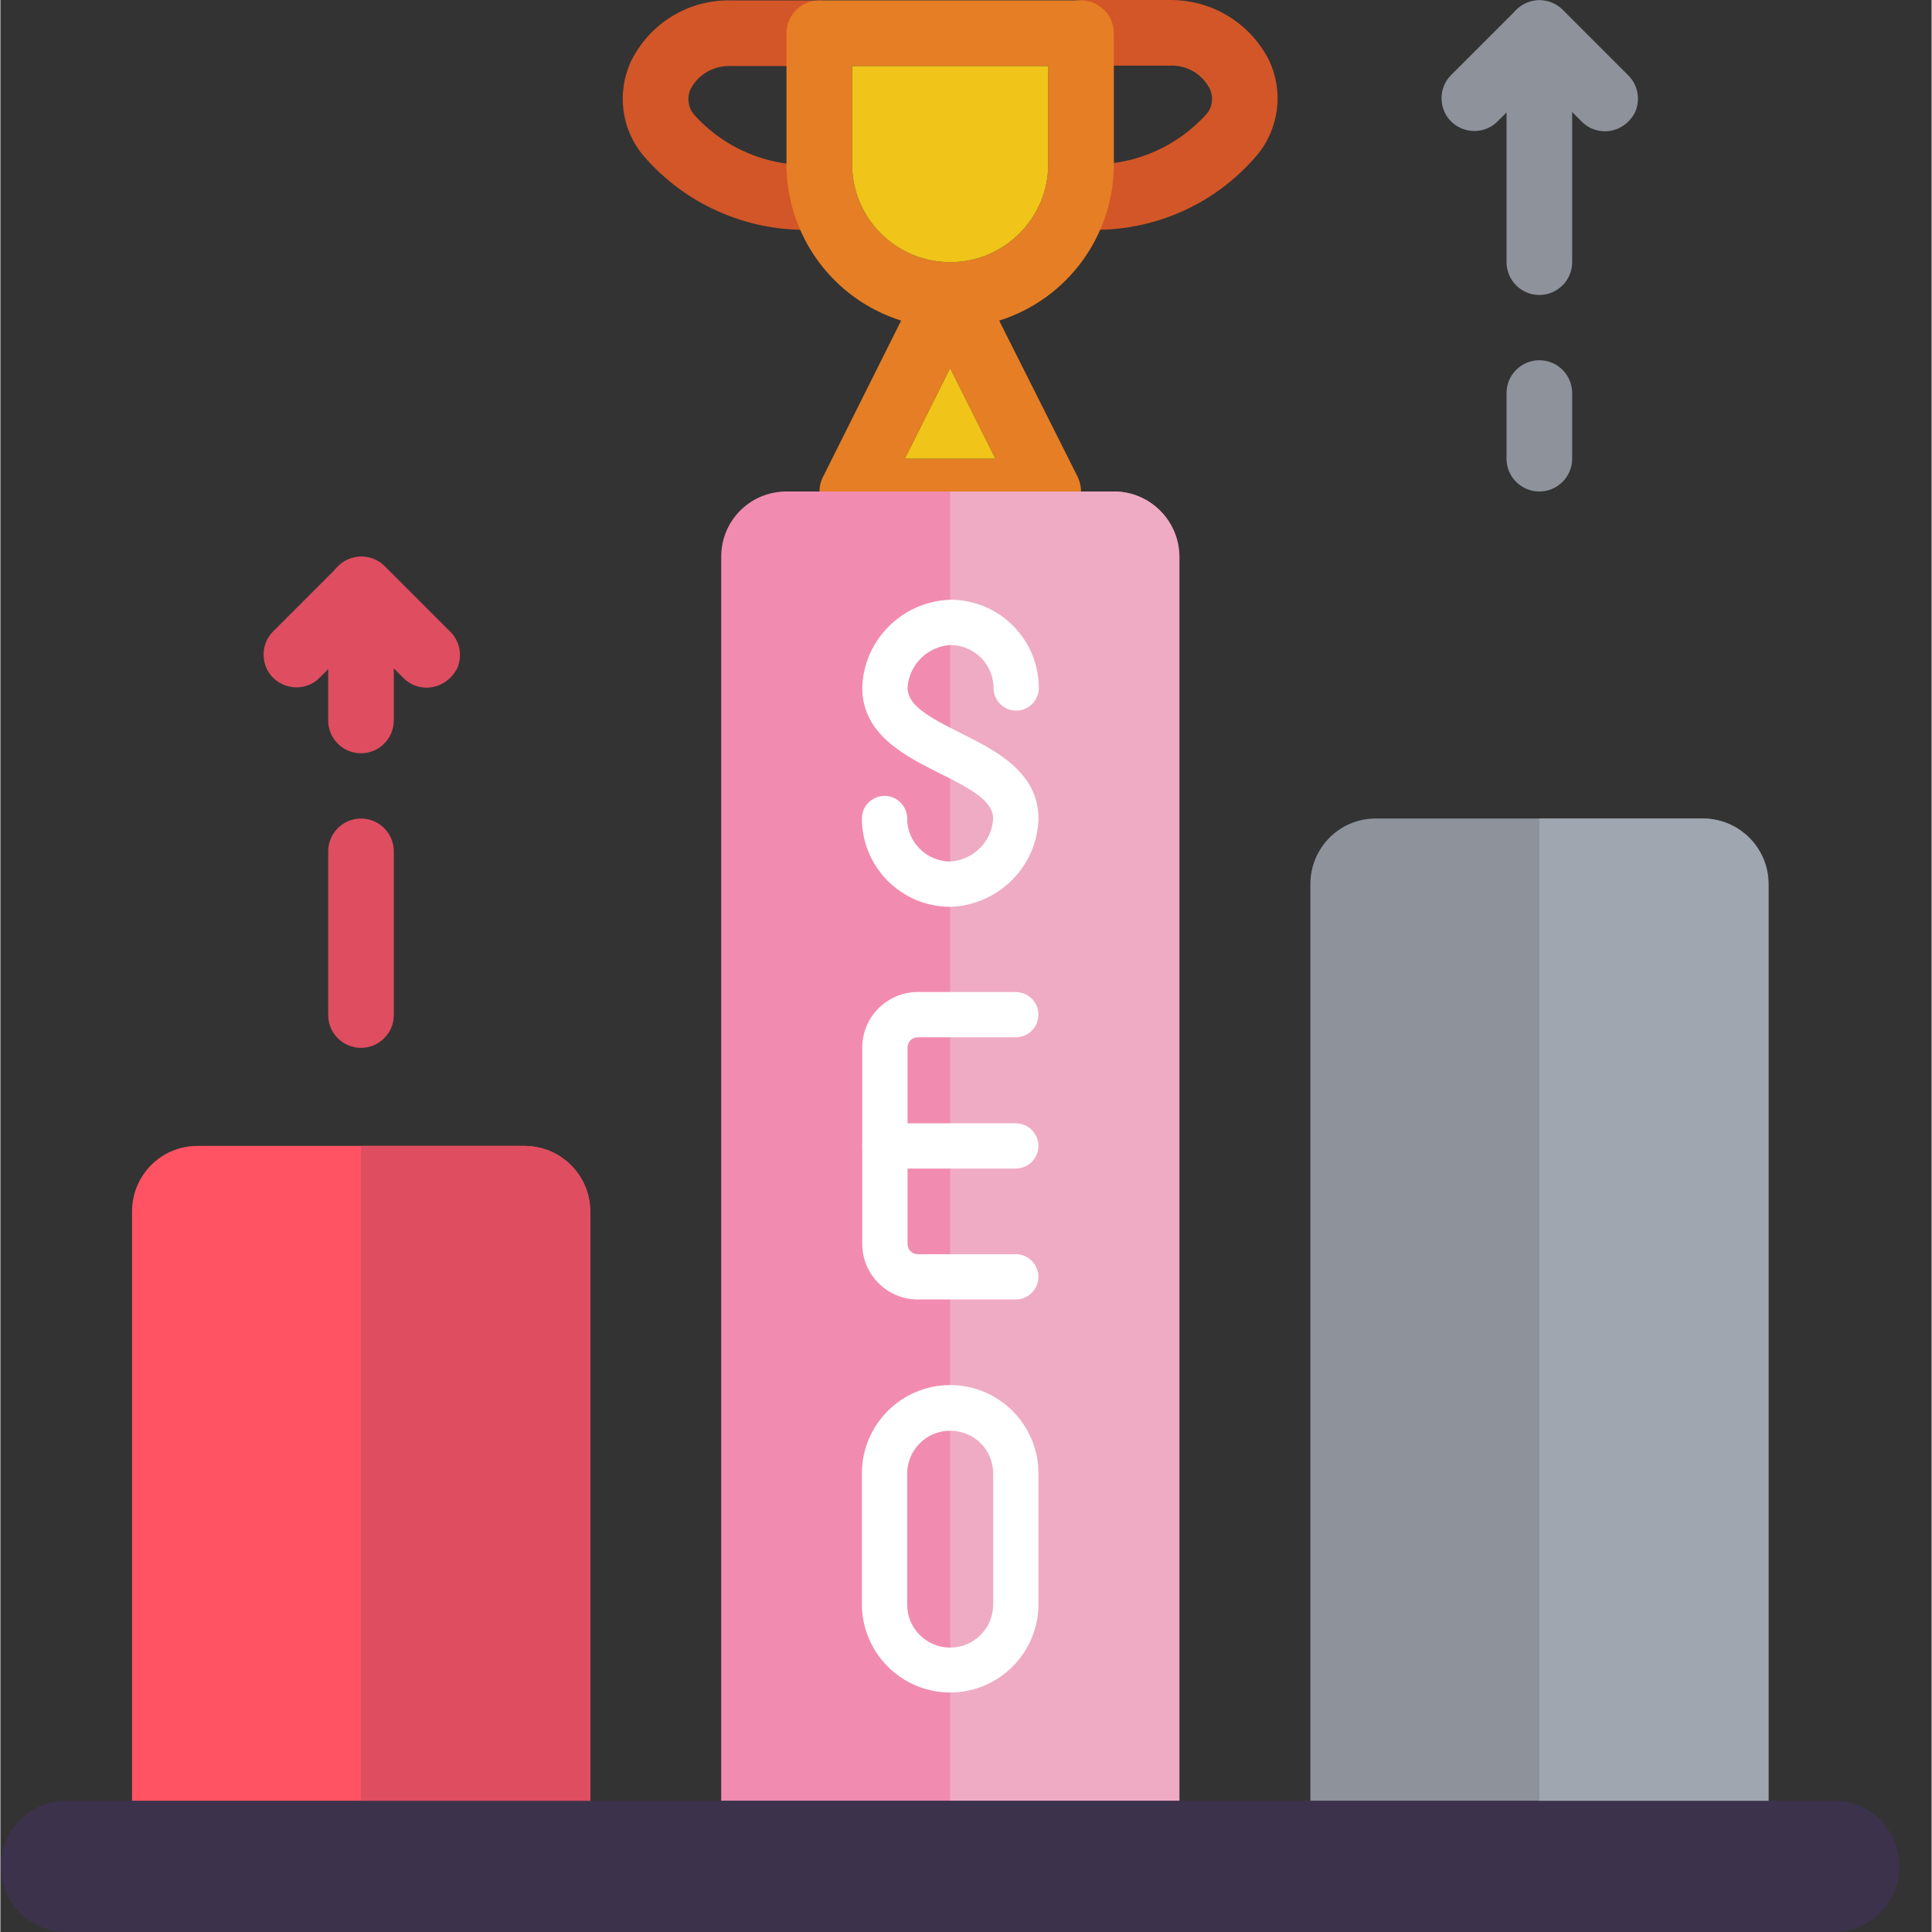 <?xml version="1.0"?>
<svg xmlns="http://www.w3.org/2000/svg" xmlns:xlink="http://www.w3.org/1999/xlink" xmlns:svgjs="http://svgjs.com/svgjs" version="1.1" width="512" height="512" x="0" y="0" viewBox="0 0 512 512.205" style="enable-background:new 0 0 512 512" xml:space="preserve" class=""><rect x="0" y="0" width="512" height="512.205" fill="#333333" stroke="none"/><g><path xmlns="http://www.w3.org/2000/svg" d="m286.504 60.805c-4.801 0-8.703-3.898-8.703-8.699s3.902-8.699 8.703-8.699c12.5 1.098 24.699-3.801 33.098-13 1.801-1.902 2.102-4.801.902-7.102-2.102-3.898-6.301-6.199-10.703-5.898h-23.297c-4.801 0-8.703-3.902-8.703-8.703 0-4.797 3.902-8.699 8.703-8.699h23.297c11.102-.199 21.301 5.902 26.402 15.699 4.098 8.402 2.898 18.301-3.102 25.5-11.598 13.602-28.801 20.801-46.598 19.602zm0 0" fill="#d25627" data-original="#d25627" style=""/><path xmlns="http://www.w3.org/2000/svg" d="m217.102 60.805c-17.699 1.199-35-6-46.598-19.5-6-7.102-7.203-17.102-3.102-25.5 5.102-9.898 15.301-16 26.398-15.699h23.301c4.801 0 8.699 3.898 8.699 8.699 0 4.801-3.898 8.699-8.699 8.699h-23.301c-4.398-.199-8.598 2-10.699 5.902-1.199 2.297-.801 5.199.902 7.098 8.398 9.301 20.598 14.102 33.098 13.102 4.801 0 8.699 3.898 8.699 8.699 0 4.801-3.898 8.5-8.699 8.5zm0 0" fill="#d25627" data-original="#d25627" style=""/><path xmlns="http://www.w3.org/2000/svg" d="m286.504.105h-69.402c-4.801 0-8.699 3.898-8.699 8.699v34.699c0 19 12.301 35.801 30.398 41.5 8.5 2.5 17.5 2.5 26 0 18.102-5.699 30.402-22.5 30.402-41.5v-34.699c0-4.801-3.902-8.699-8.699-8.699zm-8.703 43.398c0 14.402-11.699 26-26 26-14.398 0-26-11.699-26-26v-26h52zm0 0" fill="#e57e25" data-original="#e57e25" style="" class=""/><path xmlns="http://www.w3.org/2000/svg" d="m277.801 17.504v26c0 14.402-11.699 26-26 26-14.398 0-26-11.699-26-26v-26zm0 0" fill="#f0c419" data-original="#f0c419" style="" class=""/><path xmlns="http://www.w3.org/2000/svg" d="m285.602 126.406-20.801-41.402-5.297-10.699c-1.602-2.699-4.602-4.398-7.703-4.398-3.199 0-6.098 1.699-7.699 4.398l-5.301 10.699-20.699 41.402c-1.398 2.699-1.199 5.898.402 8.398 1.598 2.5 4.398 4.102 7.398 4.102h51.898c3 0 5.801-1.602 7.402-4.102 1.598-2.5 1.699-5.699.398-8.398zm-45.801-4.801 12-24 12 24zm0 0" fill="#e57e25" data-original="#e57e25" style="" class=""/><path xmlns="http://www.w3.org/2000/svg" d="m263.801 121.605h-24l12-24zm0 0" fill="#f0c419" data-original="#f0c419" style="" class=""/><path xmlns="http://www.w3.org/2000/svg" d="m208.402 130.305h86.801c9.598 0 17.398 7.801 17.398 17.398v329.801h-121.5v-329.898c0-9.602 7.699-17.301 17.301-17.301zm0 0" fill="#f18cb0" data-original="#894b9d" style="" class=""/><path xmlns="http://www.w3.org/2000/svg" d="m312.504 147.605v329.801h-60.703v-347.102h43.402c9.598 0 17.301 7.801 17.301 17.301zm0 0" fill="#efabc3" data-original="#955ba5" style="" class=""/><g xmlns="http://www.w3.org/2000/svg" fill="#fff"><path d="m251.801 240.406c-12.898 0-23.398-10.5-23.398-23.402 0-3.301 2.699-6 6-6 3.301 0 6 2.699 6 6 0 6.199 5 11.301 11.301 11.402 6.199-.301 11.199-5.301 11.5-11.402-.102-4.598-5.402-7.598-14-11.898-9.199-4.602-20.699-10.301-20.699-22.699 0-.102 0-.102 0-.203.398-12.598 10.598-22.699 23.199-23.199h.199c12.898 0 23.398 10.5 23.398 23.402 0 3.297-2.699 6-6 6-3.297 0-6-2.703-6-6 0-6.203-5-11.301-11.297-11.402-6.203.301-11.203 5.301-11.5 11.402.098 4.598 5.398 7.598 14 11.898 9.199 4.602 20.699 10.301 20.699 22.699v.199c-.402 12.602-10.602 22.703-23.199 23.203-.102 0-.102 0-.203 0zm0 0" fill="#ffffff" data-original="#ffffff" style="" class=""/><path d="m269.203 344.504h-26c-8.102 0-14.699-6.598-14.699-14.699v-52.102c0-8.098 6.598-14.699 14.699-14.699h26c3.301 0 6 2.699 6 6 0 3.301-2.699 6-6 6h-26c-1.5 0-2.699 1.199-2.699 2.699v52.102c0 1.5 1.199 2.699 2.699 2.699h26c3.301 0 6 2.699 6 6 0 3.301-2.699 6-6 6zm0 0" fill="#ffffff" data-original="#ffffff" style="" class=""/><path d="m269.203 309.805h-34.699c-3.301 0-6-2.699-6-6 0-3.301 2.699-6 6-6h34.699c3.301 0 6 2.699 6 6 0 3.301-2.699 6-6 6zm0 0" fill="#ffffff" data-original="#ffffff" style="" class=""/><path d="m251.801 448.703c-12.898 0-23.398-10.5-23.398-23.398v-34.699c0-12.902 10.5-23.402 23.398-23.402 12.902 0 23.402 10.5 23.402 23.402v34.699c0 12.898-10.5 23.398-23.402 23.398zm0-69.398c-6.297 0-11.398 5.102-11.398 11.398v34.703c0 6.297 5.102 11.398 11.398 11.398 6.301 0 11.402-5.102 11.402-11.398v-34.703c0-6.398-5.102-11.398-11.402-11.398zm0 0" fill="#ffffff" data-original="#ffffff" style="" class=""/></g><path xmlns="http://www.w3.org/2000/svg" d="m17.504 477.406h468.598c9.602 0 17.402 7.797 17.402 17.398 0 9.602-7.801 17.398-17.402 17.398h-468.598c-9.602 0-17.402-7.797-17.402-17.398 0-9.602 7.801-17.398 17.402-17.398zm0 0" fill="#3d324c" data-original="#3d324c" style="" class=""/><path xmlns="http://www.w3.org/2000/svg" d="m364.602 217.004h86.801c9.602 0 17.398 7.801 17.398 17.402v243h-121.5v-243c0-9.602 7.703-17.402 17.301-17.402zm0 0" fill="#8d929b" data-original="#46b29d" style="" class=""/><path xmlns="http://www.w3.org/2000/svg" d="m468.703 234.406v243h-60.699v-260.402h43.398c9.602.102 17.301 7.801 17.301 17.402zm0 0" fill="#a0a6b0" data-original="#65ddb9" style="" class=""/><path xmlns="http://www.w3.org/2000/svg" d="m52.203 303.805h86.801c9.598 0 17.398 7.801 17.398 17.398v156.203h-121.5v-156.203c0-9.598 7.699-17.398 17.301-17.398zm0 0" fill="#ff5364" data-original="#ff5364" style="" class=""/><path xmlns="http://www.w3.org/2000/svg" d="m156.301 321.203v156.203h-60.699v-173.602h43.402c9.598.102 17.297 7.801 17.297 17.398zm0 0" fill="#df4d60" data-original="#df4d60" style="" class=""/><path xmlns="http://www.w3.org/2000/svg" d="m408.004 78.203c-4.801 0-8.703-3.898-8.703-8.699v-60.699c0-4.801 3.902-8.699 8.703-8.699 4.797 0 8.699 3.898 8.699 8.699v60.699c0 4.801-3.902 8.699-8.699 8.699zm0 0" fill="#8d929b" data-original="#46b29d" style="" class=""/><path xmlns="http://www.w3.org/2000/svg" d="m425.402 34.805c-2.301 0-4.5-.898-6.102-2.5l-11.199-11.199-11.301 11.199c-3.398 3.301-8.797 3.199-12.199-.102-3.301-3.297-3.398-8.797-.098-12.199l17.398-17.398c3.398-3.402 8.898-3.402 12.301 0l17.398 17.398c2.5 2.5 3.199 6.199 1.902 9.5-1.5 3.199-4.602 5.301-8.102 5.301zm0 0" fill="#8d929b" data-original="#46b29d" style="" class=""/><path xmlns="http://www.w3.org/2000/svg" d="m408.004 130.305c-4.801 0-8.703-3.898-8.703-8.699v-17.402c0-4.797 3.902-8.699 8.703-8.699 4.797 0 8.699 3.902 8.699 8.699v17.402c0 4.801-3.902 8.699-8.699 8.699zm0 0" fill="#8d929b" data-original="#46b29d" style="" class=""/><path xmlns="http://www.w3.org/2000/svg" d="m95.602 199.703c-4.801 0-8.699-3.898-8.699-8.699v-34.699c0-4.801 3.898-8.699 8.699-8.699 4.801 0 8.699 3.898 8.699 8.699v34.699c0 4.801-3.898 8.699-8.699 8.699zm0 0" fill="#df4d60" data-original="#df4d60" style="" class=""/><path xmlns="http://www.w3.org/2000/svg" d="m113.004 182.305c-2.301 0-4.5-.898-6.102-2.5l-11.199-11.199-11.199 11.199c-3.402 3.301-8.801 3.199-12.203-.102-3.297-3.297-3.398-8.797-.098-12.199l17.398-17.398c3.402-3.402 8.902-3.402 12.301 0l17.398 17.398c2.5 2.5 3.203 6.199 1.902 9.5-1.602 3.199-4.699 5.301-8.199 5.301zm0 0" fill="#df4d60" data-original="#df4d60" style="" class=""/><path xmlns="http://www.w3.org/2000/svg" d="m95.602 277.805c-4.801 0-8.699-3.898-8.699-8.699v-43.402c0-4.797 3.898-8.699 8.699-8.699 4.801 0 8.699 3.902 8.699 8.699v43.402c0 4.801-3.898 8.699-8.699 8.699zm0 0" fill="#df4d60" data-original="#df4d60" style="" class=""/></g></svg>

